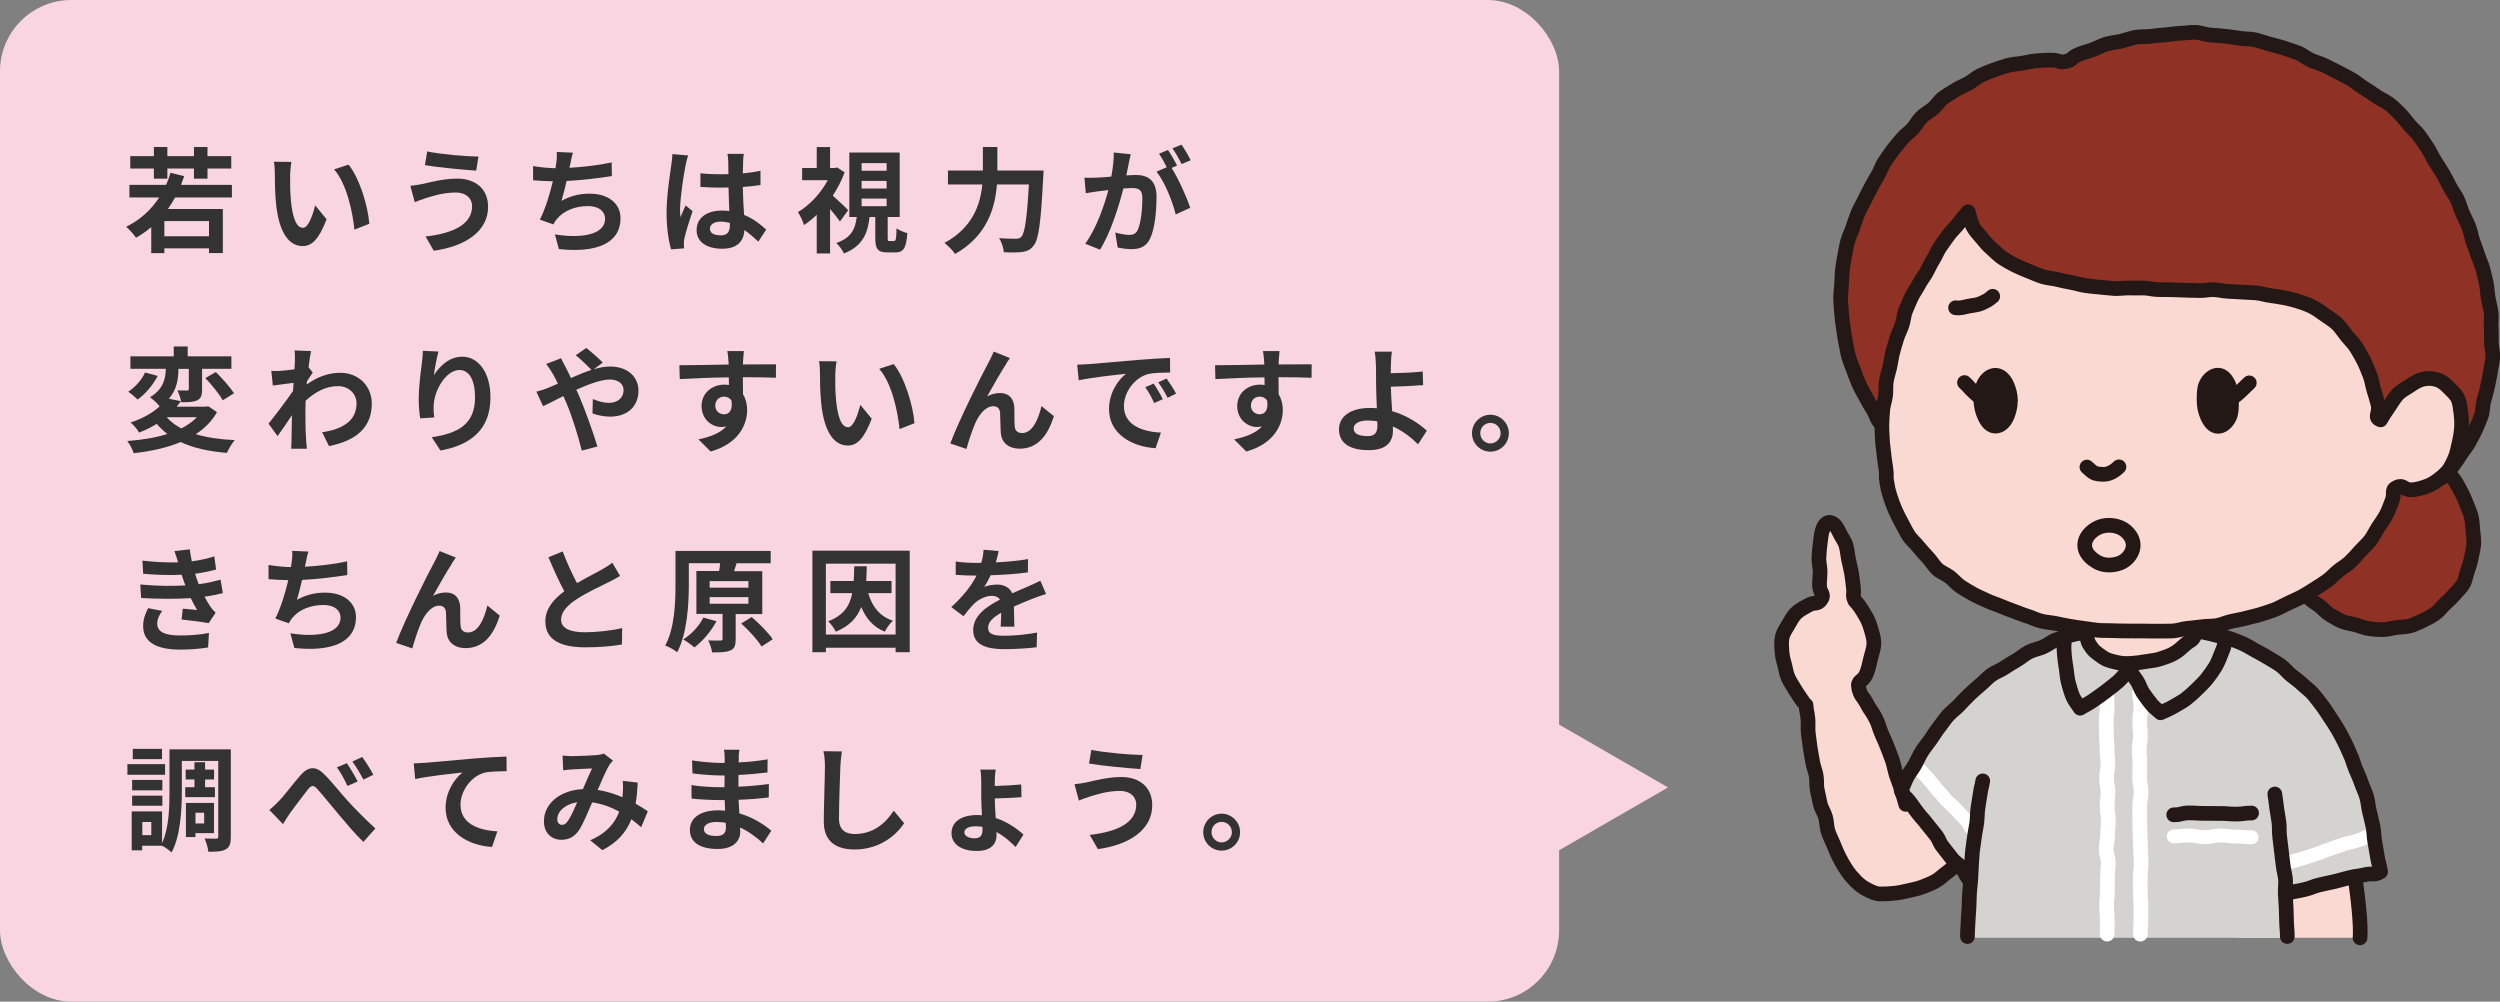 <?xml version="1.0" encoding="UTF-8"?><svg id="_レイヤー_2" xmlns="http://www.w3.org/2000/svg" viewBox="0 0 350.6 140.47"><rect x="0" y="0" width="350.6" height="140.47" fill="#808080" stroke="none"/><defs><style>.cls-1,.cls-2,.cls-3{stroke-linecap:round;}.cls-1,.cls-2,.cls-3,.cls-4{fill:none;stroke-linejoin:round;}.cls-1,.cls-2,.cls-4{stroke-width:2.06px;}.cls-1,.cls-3{stroke:#fff;}.cls-2,.cls-4{stroke:#231815;}.cls-3{stroke-width:1.94px;}.cls-5{fill:#f9d4e1;}.cls-5,.cls-6,.cls-7,.cls-8,.cls-9,.cls-10{stroke-width:0px;}.cls-6{fill:#f9d9d2;}.cls-7{fill:#231815;}.cls-8{fill:#d4d3cf;}.cls-9{fill:#333;}.cls-10{fill:#8f3225;}</style></defs><g id="_ご注意事項"><rect class="cls-5" width="218.65" height="140.47" rx="10" ry="10"/><path class="cls-9" d="m24.56,27.69c-.32.58-.66,1.1-1.01,1.62h7.7v6.18h-1.94v-.66h-6.26v.67h-1.84v-3.65c-.67.56-1.36,1.06-2.13,1.49-.26-.4-.96-1.18-1.38-1.54,1.92-.94,3.47-2.34,4.63-4.11h-4.18v-1.76h5.14c.24-.54.45-1.1.62-1.7l1.92.48c-.14.42-.29.82-.45,1.22h7.14v1.76h-7.97Zm-2.98-4.05h-3.31v-1.74h3.31v-1.28h1.89v1.28h3.73v-1.28h1.9v1.28h3.33v1.74h-3.33v1.42h-1.9v-1.42h-3.73v1.42h-1.89v-1.42Zm7.73,7.36h-6.26v2.13h6.26v-2.13Z"/><path class="cls-9" d="m40.69,24.67c-.02,1.04,0,2.24.1,3.39.22,2.3.7,3.89,1.71,3.89.75,0,1.39-1.87,1.7-3.15l1.6,1.95c-1.06,2.79-2.06,3.76-3.35,3.76-1.76,0-3.28-1.58-3.73-5.88-.16-1.47-.18-3.34-.18-4.32,0-.45-.03-1.14-.13-1.63l2.46.03c-.11.58-.19,1.5-.19,1.95Zm11.11,6.71l-2.1.82c-.26-2.58-1.1-6.47-2.85-8.45l2.03-.66c1.52,1.84,2.74,5.84,2.91,8.29Z"/><path class="cls-9" d="m63.87,27c-1.76,0-3.35.54-4.16.79-.46.13-1.09.38-1.55.56l-.61-2.29c.54-.05,1.23-.16,1.76-.27,1.17-.27,2.96-.74,4.83-.74,2.53,0,4.31,1.44,4.31,3.95,0,3.43-3.17,5.55-7.62,6.16l-1.15-1.99c3.97-.45,6.53-1.76,6.53-4.26,0-1.06-.83-1.92-2.34-1.92Zm3.23-5.04l-.32,1.97c-1.87-.13-5.35-.45-7.19-.77l.32-1.92c1.86.4,5.49.7,7.19.72Z"/><path class="cls-9" d="m79.96,23.03c-.03.14-.06.32-.1.5,1.83-.1,3.99-.34,5.92-.75l.03,1.91c-1.66.27-4.21.58-6.35.69-.22.98-.48,2-.72,2.79,1.3-.72,2.54-1.01,3.97-1.01,2.59,0,4.31,1.38,4.31,3.43,0,3.6-3.47,4.9-8.64,4.34l-.56-2.06c3.51.58,7.04.14,7.04-2.21,0-.96-.82-1.76-2.38-1.76-1.84,0-3.47.66-4.43,1.87-.18.22-.29.43-.45.7l-1.89-.67c.77-1.49,1.41-3.62,1.82-5.38-1.01-.02-1.95-.06-2.77-.14v-1.99c.96.16,2.16.29,3.14.3.03-.24.06-.46.1-.66.1-.69.11-1.09.08-1.62l2.27.1c-.18.56-.27,1.1-.38,1.63Z"/><path class="cls-9" d="m96.14,23.23c-.24,1.07-.77,4.59-.77,6.19,0,.32.02.72.06,1.04.21-.56.48-1.1.72-1.65l.98.8c-.45,1.31-.96,2.95-1.15,3.81-.05.22-.08.58-.08.75,0,.16.02.43.03.66l-1.81.14c-.34-1.12-.64-2.95-.64-5.12,0-2.42.48-5.44.66-6.67.06-.45.14-1.06.16-1.57l2.21.19c-.13.32-.32,1.14-.37,1.42Zm8.08-.56c-.02.35-.03.94-.05,1.65.88-.08,1.71-.21,2.48-.37v2c-.77.11-1.6.21-2.48.27.03,1.55.11,2.83.18,3.92,1.33.54,2.34,1.36,3.1,2.06l-1.1,1.68c-.67-.62-1.31-1.18-1.95-1.62-.1,1.54-.96,2.62-3.12,2.62s-3.59-.93-3.59-2.61,1.38-2.74,3.55-2.74c.37,0,.72.02,1.04.06-.03-.99-.1-2.16-.11-3.3-.38.02-.77.02-1.14.02-.94,0-1.86-.03-2.8-.1v-1.91c.91.1,1.84.14,2.8.14.37,0,.75,0,1.12-.02,0-.78-.02-1.44-.02-1.78,0-.24-.05-.74-.11-1.06h2.29c-.05.3-.08.69-.1,1.04Zm-3.17,10.34c.98,0,1.31-.51,1.31-1.46v-.29c-.42-.11-.85-.18-1.28-.18-.91,0-1.52.38-1.52.99,0,.66.64.93,1.49.93Z"/><path class="cls-9" d="m117.79,31.05c-.32-.46-.85-1.14-1.38-1.74v6.24h-1.87v-5.43c-.58.56-1.18,1.04-1.78,1.44-.16-.51-.59-1.44-.86-1.81,1.63-.96,3.2-2.64,4.19-4.48h-3.6v-1.71h2.05v-2.94h1.87v2.94h.66l.32-.08,1.06.69c-.42,1.14-.99,2.24-1.66,3.27.7.61,1.86,1.71,2.16,2.03l-1.15,1.58Zm7.57,2.75c.27,0,.34-.21.37-1.78.34.27,1.06.56,1.52.67-.16,2.16-.59,2.71-1.68,2.71h-1.12c-1.39,0-1.7-.51-1.7-2.06v-2.91h-.8c-.26,2.29-.96,4.07-3.6,5.12-.18-.45-.69-1.14-1.07-1.47,2.16-.75,2.66-2.02,2.87-3.65h-1.04v-9.04h7.06v9.04h-1.68v2.88c0,.45.03.5.27.5h.61Zm-4.53-9.86h3.51v-1.06h-3.51v1.06Zm0,2.5h3.51v-1.07h-3.51v1.07Zm0,2.48h3.51v-1.07h-3.51v1.07Z"/><path class="cls-9" d="m146.35,23.93s-.02.66-.05.91c-.32,6.37-.64,8.77-1.34,9.6-.48.62-.94.8-1.63.9-.59.08-1.58.08-2.56.03-.03-.58-.29-1.42-.66-1.97,1.01.08,1.95.08,2.37.08.34,0,.53-.05.75-.26.48-.5.8-2.59,1.06-7.35h-4.48c-.26,3.31-1.38,7.2-5.87,9.75-.3-.48-1.02-1.2-1.49-1.55,3.97-2.16,5.04-5.39,5.31-8.2h-4.82v-1.95h4.9v-3.3h2.03v3.3h6.48Z"/><path class="cls-9" d="m158.29,22.95c-.1.48-.22,1.07-.34,1.65.54-.03,1.01-.06,1.34-.06,1.7,0,2.9.75,2.9,3.06,0,1.89-.22,4.48-.91,5.87-.53,1.12-1.41,1.47-2.62,1.47-.61,0-1.38-.11-1.92-.22l-.34-2.11c.61.18,1.54.34,1.95.34.54,0,.94-.16,1.2-.69.43-.91.66-2.85.66-4.43,0-1.28-.56-1.46-1.55-1.46-.26,0-.66.03-1.12.06-.61,2.43-1.79,6.23-3.27,8.58l-2.08-.83c1.55-2.1,2.66-5.33,3.25-7.52-.58.06-1.09.13-1.38.16-.46.08-1.3.19-1.79.27l-.19-2.18c.59.05,1.12.02,1.71,0,.5-.02,1.25-.06,2.06-.14.22-1.2.37-2.37.34-3.38l2.38.24c-.1.42-.21.93-.29,1.33Zm6.79.26l-.78.34c.96,1.49,2.16,4.16,2.61,5.59l-2.03.93c-.42-1.78-1.55-4.59-2.69-6l1.44-.62c-.32-.61-.72-1.38-1.09-1.89l1.26-.53c.4.59.98,1.6,1.28,2.19Zm1.9-.74l-1.26.54c-.34-.66-.85-1.6-1.3-2.21l1.28-.51c.42.61,1.01,1.62,1.28,2.18Z"/><path class="cls-9" d="m30.44,57.78c-.72,1.28-1.74,2.3-2.99,3.11,1.54.46,3.38.74,5.47.83-.4.45-.86,1.26-1.1,1.79-2.59-.21-4.74-.69-6.48-1.52-1.95.82-4.23,1.3-6.59,1.57-.14-.48-.56-1.3-.9-1.71,2.05-.16,3.97-.46,5.62-.99-.54-.42-1.04-.9-1.49-1.42-.72.45-1.54.86-2.47,1.23-.24-.45-.8-1.12-1.2-1.41,1.81-.61,3.15-1.41,4.08-2.27-.29-.4-.94-.99-1.36-1.28,1.95-1.15,2.21-2.75,2.22-3.99h-4.96v-1.75h6.08v-1.38h1.95v1.38h6.13v1.75h-4.11v2.88c0,.8-.13,1.26-.67,1.54-.56.26-1.3.27-2.26.27-.06-.5-.3-1.2-.53-1.66.56.02,1.18.02,1.36.02.19,0,.24-.05.24-.21v-2.83h-1.46c0,1.28-.18,2.87-1.33,4.19l1.68.34c-.19.26-.38.51-.59.77h4.08l.34-.06,1.23.83Zm-8.32-5.06c-.66,1.25-1.71,2.53-2.82,3.31-.35-.35-.96-.86-1.31-1.1.99-.64,1.94-1.73,2.35-2.69l1.78.48Zm1.26,5.79c.54.62,1.22,1.14,2.05,1.57.85-.43,1.58-.94,2.18-1.57h-4.23Zm6.88-6.34c.91.9,2.03,2.14,2.55,2.99l-1.58.98c-.45-.86-1.54-2.18-2.43-3.12l1.47-.85Z"/><path class="cls-9" d="m41.28,49.15l2.34.08c-.1.45-.22,1.26-.35,2.27l.59.75c-.22.29-.54.82-.82,1.23-.02.14-.02.3-.03.45,1.62-1.2,3.27-1.65,4.71-1.65,2.47,0,4.4,1.74,4.42,4.32,0,3.23-2.03,5.17-6,5.96l-.96-1.94c2.82-.42,4.83-1.57,4.82-4.07,0-1.25-1.01-2.4-2.61-2.4-1.7,0-3.19.82-4.53,2.05-.02.46-.03.93-.03,1.34,0,1.31,0,2.66.1,4.16.02.29.06.86.11,1.23h-2.21c.03-.35.05-.93.05-1.18.03-1.25.05-2.18.06-3.52-.67,1.01-1.46,2.18-2.02,2.93l-1.26-1.75c.91-1.12,2.51-3.23,3.43-4.58.03-.37.06-.75.08-1.14-.78.1-2.02.26-2.91.38l-.21-2.05c.46.02.83.02,1.39-.02.46-.03,1.17-.11,1.86-.21.03-.61.06-1.06.06-1.23,0-.46.02-.94-.06-1.44Z"/><path class="cls-9" d="m60.86,52.61c.77-1.25,2.16-2.59,3.97-2.59,2.22,0,3.95,2.18,3.95,5.7,0,4.53-2.77,6.69-7.01,7.46l-1.22-1.86c3.55-.54,6.07-1.71,6.07-5.59,0-2.46-.83-3.84-2.18-3.84-1.89,0-3.54,2.83-3.62,4.95-.03.43-.02.94.08,1.7l-1.97.13c-.1-.62-.21-1.6-.21-2.67,0-1.49.22-3.47.45-5.12.08-.61.13-1.25.13-1.68l2.19.1c-.22.78-.54,2.43-.64,3.33Z"/><path class="cls-9" d="m76.8,54.42c.46-.19.96-.4,1.44-.61-.22-.48-.46-.94-.7-1.36-.22-.4-.62-.99-.94-1.41l2.08-.8c.14.29.46.94.64,1.25.24.46.5.98.75,1.52.98-.43,1.95-.83,2.88-1.14-.58-.59-1.6-1.58-2.21-2.05l1.47-1.02c.58.43,1.78,1.47,2.32,2.05l-1.26.93c.8-.24,1.58-.38,2.3-.38,2.48,0,3.97,1.5,3.97,3.36,0,2.24-1.54,3.67-3.99,3.67-.86,0-1.86-.22-2.46-.45l.05-2.02c.72.3,1.52.54,2.23.54,1.2,0,2.08-.66,2.08-1.81,0-.82-.72-1.47-1.92-1.47s-2.99.66-4.71,1.44c.16.34.3.67.45.99.75,1.74,1.98,5.17,2.51,6.96l-2.19.58c-.5-2.02-1.33-4.72-2.15-6.66-.14-.34-.29-.67-.43-.99-1.15.58-2.16,1.12-2.85,1.42l-.94-2.03c.62-.16,1.33-.4,1.58-.51Z"/><path class="cls-9" d="m104.21,50.61c0,.13,0,.3-.02.5,1.62,0,3.81-.03,4.64-.02l-.02,1.89c-.96-.05-2.45-.08-4.63-.08,0,.82.02,1.7.02,2.4.38.61.58,1.36.58,2.19,0,2.08-1.22,4.74-5.12,5.83l-1.71-1.7c1.62-.34,3.03-.86,3.91-1.82-.22.05-.46.08-.72.08-1.23,0-2.75-.99-2.75-2.95,0-1.81,1.46-2.99,3.2-2.99.22,0,.43.02.64.05,0-.35,0-.72-.02-1.07-2.42.03-4.91.13-6.88.24l-.05-1.94c1.82,0,4.74-.06,6.91-.1-.02-.21-.02-.37-.03-.5-.05-.66-.11-1.2-.16-1.39h2.32c-.03.26-.1,1.12-.11,1.38Zm-2.67,7.49c.67,0,1.26-.51,1.04-1.92-.22-.37-.61-.56-1.04-.56-.62,0-1.23.43-1.23,1.28,0,.74.59,1.2,1.23,1.2Z"/><path class="cls-9" d="m117.14,52.64c-.02,1.04,0,2.24.1,3.39.22,2.3.7,3.89,1.71,3.89.75,0,1.39-1.87,1.7-3.15l1.6,1.95c-1.06,2.79-2.06,3.76-3.35,3.76-1.76,0-3.28-1.58-3.73-5.88-.16-1.47-.18-3.34-.18-4.32,0-.45-.03-1.14-.13-1.63l2.46.03c-.11.58-.19,1.5-.19,1.95Zm11.11,6.71l-2.1.82c-.26-2.58-1.1-6.47-2.85-8.45l2.03-.66c1.52,1.84,2.74,5.84,2.91,8.29Z"/><path class="cls-9" d="m141.14,50.99c-.78,1.15-1.9,3.2-2.71,4.61.59-.34,1.23-.48,1.84-.48,1.2,0,1.92.75,1.98,2.08.03.72-.02,2,.06,2.67.06.62.51.86,1.04.86,1.39,0,2.24-1.79,2.71-3.78l1.73,1.41c-.83,2.74-2.32,4.56-4.77,4.56-1.78,0-2.61-1.06-2.67-2.23-.06-.85-.05-2.16-.1-2.82-.05-.56-.37-.9-.94-.9-1.09,0-1.98,1.12-2.56,2.42-.42.93-.98,2.72-1.22,3.57l-2.26-.77c1.18-3.2,4.47-9.73,5.31-11.25.21-.43.51-.96.78-1.63l2.27.91c-.16.22-.34.5-.51.75Z"/><path class="cls-9" d="m152.63,51.07c1.34-.11,3.99-.35,6.92-.59,1.65-.14,3.39-.24,4.53-.29l.02,2.05c-.86.02-2.24.02-3.09.22-1.94.51-3.39,2.58-3.39,4.48,0,2.64,2.47,3.59,5.19,3.73l-.75,2.19c-3.36-.22-6.53-2.02-6.53-5.49,0-2.3,1.3-4.13,2.38-4.95-1.5.16-4.77.51-6.63.91l-.21-2.19c.64-.02,1.26-.05,1.57-.08Zm10.45,4.91l-1.22.54c-.4-.88-.74-1.5-1.25-2.22l1.18-.5c.4.58.98,1.55,1.28,2.18Zm1.86-.78l-1.2.58c-.43-.86-.8-1.46-1.31-2.16l1.17-.54c.4.56,1.01,1.5,1.34,2.13Z"/><path class="cls-9" d="m179.33,50.61c0,.13,0,.3-.02.5,1.62,0,3.81-.03,4.64-.02l-.02,1.89c-.96-.05-2.45-.08-4.63-.08,0,.82.02,1.7.02,2.4.38.61.58,1.36.58,2.19,0,2.08-1.22,4.74-5.12,5.83l-1.71-1.7c1.62-.34,3.03-.86,3.91-1.82-.22.05-.46.08-.72.08-1.23,0-2.75-.99-2.75-2.95,0-1.81,1.46-2.99,3.2-2.99.22,0,.43.02.64.05,0-.35,0-.72-.02-1.07-2.42.03-4.91.13-6.88.24l-.05-1.94c1.82,0,4.74-.06,6.91-.1-.02-.21-.02-.37-.03-.5-.05-.66-.11-1.2-.16-1.39h2.32c-.03.26-.1,1.12-.11,1.38Zm-2.67,7.49c.67,0,1.26-.51,1.04-1.92-.22-.37-.61-.56-1.04-.56-.62,0-1.23.43-1.23,1.28,0,.74.59,1.2,1.23,1.2Z"/><path class="cls-9" d="m195.06,51.17c-.02.37-.02.75-.02,1.17,1.28-.02,3.15-.08,4.48-.24l.06,1.91c-1.34.11-3.23.19-4.53.22.03.96.1,2.24.18,3.43,2.03.59,3.76,1.71,4.87,2.74l-1.23,1.91c-.91-.91-2.11-1.86-3.54-2.51.02.21.02.4.02.56,0,1.42-.72,2.77-3.41,2.77-2.29,0-4.16-.75-4.16-2.93,0-1.66,1.42-2.99,4.37-2.99.32,0,.64.02.94.05-.05-1.25-.11-2.61-.11-3.46,0-.98,0-1.92-.02-2.61-.03-.78-.08-1.47-.18-1.87h2.42c-.08.46-.13,1.25-.14,1.87Zm-3.28,9.99c1.02,0,1.39-.45,1.39-1.52,0-.14,0-.34-.02-.56-.42-.06-.86-.11-1.31-.11-1.25,0-2,.43-2,1.12,0,.78.82,1.07,1.94,1.07Z"/><path class="cls-9" d="m211.6,60.75c0,1.42-1.15,2.59-2.59,2.59s-2.58-1.17-2.58-2.59,1.17-2.59,2.58-2.59,2.59,1.17,2.59,2.59Zm-1.15,0c0-.8-.64-1.44-1.44-1.44s-1.42.64-1.42,1.44.66,1.44,1.42,1.44,1.44-.64,1.44-1.44Z"/><path class="cls-9" d="m26,82.1c-.08-.19-.14-.38-.21-.56-.13-.37-.22-.67-.32-.94-1.5.08-3.38.05-5.39-.14l-.11-1.84c1.9.22,3.54.29,5.01.24-.16-.51-.32-1.02-.51-1.58l2.14-.24c.08.58.18,1.14.29,1.68,1.1-.14,2.13-.37,3.15-.69l.26,1.84c-.88.24-1.89.45-2.95.59.08.26.16.51.24.75.08.22.18.46.27.72,1.31-.16,2.27-.43,3.06-.64l.32,1.89c-.74.19-1.6.37-2.56.5.27.51.54,1.01.83,1.42.21.3.43.54.72.82l-.98,1.47c-.9-.18-2.62-.38-3.79-.51l.16-1.52c.67.06,1.54.14,2.02.19-.34-.56-.64-1.12-.9-1.67-1.97.13-4.55.13-6.96-.02l-.11-1.89c2.38.22,4.55.24,6.32.13Zm-3.95,5.36c0,1.18,1.12,1.66,3.23,1.66,1.52,0,2.88-.13,4.02-.35l-.11,2.03c-1.12.19-2.58.3-3.89.3-3.2,0-5.19-.94-5.22-3.23-.03-1.02.32-1.81.69-2.58l1.98.38c-.38.53-.7,1.09-.7,1.78Z"/><path class="cls-9" d="m42.86,78.98c-.03.14-.06.32-.1.5,1.83-.1,3.99-.34,5.92-.75l.03,1.91c-1.66.27-4.21.58-6.35.69-.22.98-.48,2-.72,2.79,1.3-.72,2.54-1.01,3.97-1.01,2.59,0,4.31,1.38,4.31,3.42,0,3.6-3.47,4.9-8.64,4.34l-.56-2.06c3.51.58,7.04.14,7.04-2.21,0-.96-.82-1.76-2.38-1.76-1.84,0-3.47.66-4.43,1.87-.18.22-.29.43-.45.7l-1.89-.67c.77-1.49,1.41-3.62,1.82-5.38-1.01-.02-1.95-.06-2.77-.14v-1.99c.96.16,2.16.29,3.14.3.03-.24.06-.46.1-.66.1-.69.11-1.09.08-1.62l2.27.1c-.18.56-.27,1.1-.38,1.63Z"/><path class="cls-9" d="m63.43,78.96c-.78,1.15-1.9,3.2-2.71,4.61.59-.34,1.23-.48,1.84-.48,1.2,0,1.92.75,1.98,2.08.03.72-.02,2,.06,2.67.06.62.51.86,1.04.86,1.39,0,2.24-1.79,2.71-3.78l1.73,1.41c-.83,2.74-2.32,4.56-4.77,4.56-1.78,0-2.61-1.06-2.67-2.23-.06-.85-.05-2.16-.1-2.82-.05-.56-.37-.9-.94-.9-1.09,0-1.98,1.12-2.56,2.42-.42.93-.98,2.72-1.22,3.57l-2.26-.77c1.18-3.2,4.47-9.73,5.31-11.25.21-.43.51-.96.78-1.63l2.27.91c-.16.22-.34.5-.51.75Z"/><path class="cls-9" d="m80.91,81.78c1.31-.77,2.71-1.46,3.46-1.89.61-.35,1.07-.62,1.49-.98l1.1,1.86c-.48.29-.99.56-1.58.86-.99.5-3.01,1.42-4.47,2.37-1.33.88-2.22,1.79-2.22,2.91s1.1,1.76,3.33,1.76c1.65,0,3.81-.24,5.23-.59l-.03,2.3c-1.36.24-3.06.4-5.14.4-3.19,0-5.6-.88-5.6-3.63,0-1.76,1.12-3.09,2.66-4.23-.74-1.36-1.5-3.07-2.23-4.77l2-.82c.61,1.66,1.36,3.2,2,4.43Z"/><path class="cls-9" d="m103.17,86.1v3.54c0,.86-.14,1.33-.75,1.58-.61.27-1.44.27-2.56.27-.06-.51-.3-1.18-.53-1.68.7.03,1.47.03,1.7.02.24,0,.3-.05.3-.24v-3.49h-3.67v-6.02h3.19c.06-.38.13-.77.14-1.1h-4.39v3.01c0,2.72-.22,6.83-1.63,9.48-.37-.32-1.2-.77-1.68-.94,1.33-2.45,1.44-6.03,1.44-8.53v-4.74h13.35v1.73h-5.01l.22.02-.34,1.09h3.95v6.02h-3.75Zm-2.69,1.02c-.75,1.41-1.95,2.8-3.09,3.67-.37-.32-1.12-.86-1.57-1.12,1.14-.7,2.23-1.89,2.82-3.06l1.84.51Zm-.96-4.71h5.44v-.91h-5.44v.91Zm0,2.26h5.44v-.93h-5.44v.93Zm5.89,1.86c1.06.93,2.37,2.21,2.96,3.12l-1.57,1.02c-.53-.91-1.79-2.27-2.85-3.23l1.46-.91Z"/><path class="cls-9" d="m127.58,77.23v14.23h-1.98v-.62h-9.78v.62h-1.89v-14.23h13.65Zm-1.98,11.76v-9.94h-9.78v9.94h9.78Zm-3.84-5.81c.54,1.86,1.58,3.25,3.46,3.87-.4.34-.9,1.06-1.14,1.54-1.62-.67-2.62-1.84-3.3-3.46-.59,1.52-1.65,2.66-3.57,3.46-.19-.45-.69-1.1-1.07-1.46,2.16-.83,3.01-2.11,3.38-3.95h-3.07v-1.7h3.27c.05-.64.06-1.33.08-2.07h1.76c-.02.72-.05,1.41-.08,2.07h3.55v1.7h-3.27Z"/><path class="cls-9" d="m139.64,78.87c1.52-.08,3.12-.22,4.53-.46l-.02,1.86c-1.52.22-3.49.35-5.22.4-.27.59-.59,1.17-.91,1.63.42-.19,1.28-.32,1.81-.32.98,0,1.78.42,2.13,1.23.83-.38,1.5-.66,2.16-.94.62-.27,1.18-.53,1.78-.83l.8,1.86c-.51.14-1.36.46-1.9.67-.72.29-1.63.64-2.61,1.09.02.9.05,2.08.06,2.82h-1.92c.05-.48.06-1.25.08-1.95-1.2.69-1.84,1.31-1.84,2.11,0,.88.75,1.12,2.32,1.12,1.36,0,3.14-.18,4.55-.45l-.06,2.06c-1.06.14-3.03.27-4.53.27-2.51,0-4.37-.61-4.37-2.67s1.92-3.33,3.75-4.27c-.24-.4-.67-.54-1.12-.54-.9,0-1.89.51-2.5,1.1-.48.48-.94,1.06-1.49,1.76l-1.71-1.28c1.68-1.55,2.82-2.98,3.54-4.42h-.21c-.66,0-1.82-.03-2.71-.1v-1.87c.82.13,2,.19,2.82.19h.77c.18-.64.29-1.26.32-1.84l2.11.18c-.08.4-.19.93-.4,1.6Z"/><path class="cls-9" d="m23.15,108.66h-5.28v-1.5h5.28v1.5Zm9.22,8.66c0,.93-.14,1.47-.69,1.78-.54.32-1.33.35-2.46.35-.05-.51-.29-1.36-.53-1.86.66.03,1.39.02,1.63.02.22,0,.29-.06.29-.3v-10.6h-5.11v4.34c0,2.54-.19,6.19-1.44,8.5-.27-.29-.91-.74-1.33-.94h-2.79v.64h-1.47v-5.46h4.26v4.45c.96-2.08,1.04-4.98,1.04-7.19v-5.96h8.6v12.23Zm-9.6-6.48h-4.24v-1.46h4.24v1.46Zm-4.24.74h4.24v1.42h-4.24v-1.42Zm4.19-5.12h-4.1v-1.44h4.1v1.44Zm-1.5,8.82h-1.26v1.84h1.26v-1.84Zm6.05-4.88v-1.09h-1.23v-1.38h1.23v-1.04h1.49v1.04h1.26v1.38h-1.26v1.09h1.38v1.39h-4.16v-1.39h1.3Zm.14,6.45v.54h-1.34v-4.79h3.94v4.24h-2.59Zm0-2.87v1.5h1.22v-1.5h-1.22Z"/><path class="cls-9" d="m39.12,112.34c.75-.77,1.97-2.42,2.98-3.57,1.1-1.28,2.15-1.39,3.31-.24,1.1,1.06,2.37,2.71,3.31,3.73,1.02,1.12,2.4,2.54,3.92,3.92l-1.68,1.89c-1.15-1.09-2.48-2.69-3.49-3.89-.99-1.17-2.19-2.67-2.96-3.52-.54-.62-.86-.54-1.33.05-.64.8-1.79,2.37-2.48,3.28-.37.53-.74,1.15-1.01,1.58l-1.92-1.98c.48-.38.86-.74,1.34-1.25Zm11.04-2.74l-1.44.62c-.46-1.01-.88-1.78-1.47-2.61l1.39-.58c.46.67,1.15,1.82,1.52,2.56Zm2.19-.94l-1.39.67c-.53-1.01-.96-1.73-1.55-2.53l1.38-.64c.48.64,1.2,1.78,1.57,2.5Z"/><path class="cls-9" d="m59.6,106.98c1.33-.11,3.97-.35,6.9-.61,1.65-.13,3.41-.24,4.53-.27l.02,2.05c-.86.02-2.24.02-3.09.21-1.94.51-3.38,2.59-3.38,4.5,0,2.62,2.46,3.58,5.17,3.73l-.75,2.19c-3.35-.22-6.51-2.03-6.51-5.49,0-2.3,1.3-4.13,2.37-4.95-1.5.16-4.77.51-6.63.91l-.21-2.19c.64-.02,1.26-.05,1.58-.08Z"/><path class="cls-9" d="m80.23,106.04c.91,0,2.61-.08,3.36-.14.4-.02.82-.11,1.09-.22l1.28.99c-.22.24-.42.45-.54.67-.42.69-1.02,2.08-1.6,3.44,1.25.19,2.43.58,3.47,1.02.02-.19.03-.37.05-.54.05-.62.05-1.26,0-1.75l2.1.24c-.06,1.07-.14,2.06-.3,2.96.67.38,1.25.75,1.71,1.07l-.93,2.23c-.42-.38-.88-.75-1.38-1.12-.7,1.81-1.92,3.22-4.07,4.34l-1.7-1.39c2.42-1.04,3.54-2.56,4.07-4.02-1.14-.62-2.42-1.1-3.79-1.3-.58,1.36-1.25,2.96-1.81,3.84-.64.96-1.41,1.41-2.5,1.41-1.41,0-2.46-.98-2.46-2.59,0-2.48,2.26-4.37,5.47-4.51.45-1.06.91-2.14,1.28-2.9-.64.03-2.02.08-2.75.13-.32.02-.88.06-1.3.13l-.08-2.07c.43.05.98.08,1.33.08Zm-1.41,9.64c.32,0,.54-.16.83-.56.42-.59.85-1.6,1.3-2.61-1.79.27-2.8,1.36-2.8,2.37,0,.53.3.8.67.8Z"/><path class="cls-9" d="m103.62,106.26c-.02.16-.02.4-.02.66,1.31-.06,2.64-.19,4.05-.43l-.02,1.84c-1.06.13-2.51.27-4.07.35v1.65c1.62-.08,2.98-.21,4.27-.38l-.02,1.89c-1.44.16-2.69.27-4.23.32.03.61.06,1.26.11,1.91,2.02.58,3.55,1.65,4.48,2.42l-1.15,1.79c-.86-.8-1.95-1.65-3.23-2.23.02.22.02.42.02.59,0,1.36-1.04,2.42-3.15,2.42-2.56,0-3.91-.98-3.91-2.67s1.49-2.75,3.95-2.75c.34,0,.67.02.99.05-.03-.5-.05-1.01-.06-1.49h-.83c-.93,0-2.75-.08-3.81-.21l-.02-1.89c1.04.19,3.01.3,3.86.3h.77c0-.53,0-1.1.02-1.65h-.59c-1.01,0-2.87-.14-3.92-.29l-.05-1.82c1.15.19,2.98.35,3.95.35h.62v-.75c0-.3-.03-.8-.1-1.1h2.16c-.05.32-.08.72-.1,1.14Zm-3.23,10.98c.85,0,1.41-.24,1.41-1.17,0-.18,0-.4-.02-.69-.43-.06-.86-.11-1.31-.11-1.14,0-1.76.45-1.76.99,0,.61.58.98,1.68.98Z"/><path class="cls-9" d="m117.85,107.51c-.06,1.73-.19,5.31-.19,7.3,0,1.62.96,2.15,2.21,2.15,2.64,0,4.32-1.52,5.47-3.27l1.46,1.76c-1.02,1.54-3.3,3.68-6.95,3.68-2.62,0-4.32-1.15-4.32-3.89,0-2.14.16-6.35.16-7.73,0-.75-.06-1.52-.21-2.16l2.58.03c-.1.67-.18,1.49-.21,2.13Z"/><path class="cls-9" d="m139.51,109.48v.75c1.06-.03,2.62-.11,3.7-.22l.05,1.78c-1.07.1-2.67.16-3.75.18,0,.69.06,1.76.13,2.75,1.66.54,3.02,1.52,3.89,2.32l-1.1,1.74c-.69-.7-1.6-1.52-2.69-2.1.02.16.02.29.02.4,0,1.18-.66,2.26-2.8,2.26-1.94,0-3.52-.82-3.52-2.5,0-1.54,1.31-2.54,3.63-2.54.22,0,.43.02.64.03-.05-.9-.1-1.84-.1-2.56v-2.26c0-.62-.06-1.3-.13-1.58h2.16c-.05.3-.13.99-.13,1.55Zm-2.8,8.08c.72,0,1.07-.38,1.07-1.12v-.48c-.32-.05-.64-.08-.96-.08-1.02,0-1.58.34-1.58.87,0,.46.58.82,1.47.82Z"/><path class="cls-9" d="m157.01,110.92c-1.76,0-3.35.54-4.16.79-.46.13-1.09.38-1.55.56l-.61-2.29c.54-.05,1.23-.16,1.76-.27,1.17-.27,2.96-.74,4.83-.74,2.53,0,4.31,1.44,4.31,3.95,0,3.43-3.17,5.55-7.62,6.16l-1.15-1.99c3.97-.45,6.53-1.76,6.53-4.26,0-1.06-.83-1.92-2.34-1.92Zm3.23-5.04l-.32,1.97c-1.87-.13-5.35-.45-7.19-.77l.32-1.92c1.86.4,5.49.7,7.19.72Z"/><path class="cls-9" d="m173.91,116.7c0,1.42-1.15,2.59-2.59,2.59s-2.58-1.17-2.58-2.59,1.17-2.59,2.58-2.59,2.59,1.17,2.59,2.59Zm-1.15,0c0-.8-.64-1.44-1.44-1.44s-1.42.64-1.42,1.44.66,1.44,1.42,1.44,1.44-.64,1.44-1.44Z"/><polygon class="cls-5" points="233.92 110.43 202.77 92.45 202.77 128.41 233.92 110.43"/><rect class="cls-6" x="313.86" y="120.85" width="16.62" height="10.66"/><polygon class="cls-8" points="331.86 111.37 328.26 103.44 324.18 97.43 320.81 94.55 316.61 90.73 311.06 88.75 304.68 86.43 292.36 88.75 284.47 90.87 273.66 99.8 266.62 110.61 275.88 122.88 276.07 131.52 320.86 131.52 320.86 125.48 333.77 122.23 331.86 111.37"/><path class="cls-3" d="m332.49,117.16c-.98.3-.94.43-1.91.73s-1,.22-1.98.53-.96.38-1.93.68-.95.41-1.93.71-.97.32-1.96.62-.99.26-1.97.57"/><path class="cls-3" d="m276.8,116.53c-.65-.71-.49-.87-1.14-1.58s-.68-.69-1.33-1.41-.74-.64-1.39-1.35-.62-.75-1.27-1.46-.59-.78-1.24-1.5-.67-.7-1.33-1.42"/><path class="cls-10" d="m344.29,83.41c-.4.51-.89.94-1.36,1.37s-.92.92-1.45,1.27-1.11.68-1.69.95-1.21.43-1.83.62-1.22.47-1.86.56-1.29.12-1.94.12-1.28-.15-1.92-.24-1.22-.35-1.85-.53-1.27-.22-1.87-.48-1.18-.51-1.74-.84-1.08-.7-1.59-1.1-.91-.93-1.35-1.38-.86-.95-1.24-1.46-.88-.97-1.19-1.53-.43-1.22-.67-1.82-.61-1.16-.76-1.79-.15-1.29-.21-1.93-.12-1.29-.09-1.93.27-1.26.4-1.89.17-1.28.4-1.88.59-1.13.91-1.7.55-1.17.95-1.68.92-.91,1.39-1.34.9-.94,1.43-1.3c.54-.36,1.14-.61,1.72-.89s1.15-.63,1.76-.81,1.27-.3,1.9-.39,1.29.1,1.94.1,1.29-.19,1.94-.1,1.29.17,1.91.34,1.24.4,1.83.65,1.16.57,1.72.9,1.02.79,1.53,1.19,1.06.77,1.5,1.22.77,1.05,1.15,1.56.76,1.04,1.07,1.6.54,1.16.78,1.76.44,1.21.59,1.83.32,1.25.38,1.89.02,1.29-.02,1.93-.09,1.28-.22,1.91-.25,1.27-.47,1.87-.58,1.14-.9,1.7-.59,1.14-.99,1.65Z"/><path class="cls-4" d="m344.21,83.35c-.4.51-.88.93-1.34,1.36s-.85,1-1.38,1.36-1.11.68-1.69.95-1.18.57-1.8.75-1.29.14-1.93.23-1.27.3-1.92.3-1.3-.05-1.94-.14-1.24-.37-1.86-.54-1.29-.22-1.88-.47-1.15-.6-1.71-.93-.96-.85-1.48-1.25-1.1-.71-1.54-1.17-.76-1.05-1.14-1.56-.94-.94-1.25-1.49-.42-1.24-.65-1.83-.6-1.17-.75-1.79-.26-1.28-.32-1.92.1-1.3.13-1.94-.06-1.31.07-1.94.34-1.26.56-1.86.66-1.11.98-1.67.58-1.14.98-1.66.79-1.05,1.25-1.48,1-.85,1.53-1.21,1.15-.6,1.73-.87,1.17-.55,1.79-.74,1.28-.13,1.92-.22,1.26-.16,1.91-.16,1.26.07,1.91.16,1.3.02,1.93.19,1.18.51,1.77.77,1.13.58,1.69.91,1.2.5,1.72.91.85.99,1.3,1.45.96.88,1.34,1.39.66,1.11.97,1.67.56,1.15.79,1.75.52,1.18.67,1.8.16,1.27.22,1.91.17,1.28.13,1.92-.22,1.26-.34,1.89-.29,1.23-.52,1.84-.29,1.28-.6,1.85-.83.99-1.23,1.5Z"/><path class="cls-10" d="m327.59,66l-12.52,3.13s-16.18.16-26.08,7.3c-.19.14,6.83-14.48-.64-13.24-1.63.27-14.57,1.58-14.32,0,.75-4.73-9.9-3.73-9.9-3.73,0,0-7.21-6.97-5.96-18.6,1.25-11.63,7.87-20.38,7.87-20.38l7.93-7.63,6.39-3.17,8.94-1.1,7.86-2.99,9.46-1.44,9.38.92,19.25,9.45,7.65,9.74,6.26,18.43-.7,15.3-4.52,6.61-16.35,1.39Z"/><path class="cls-6" d="m272.06,80.2c7.49,6.66,19.6,7.79,19.6,7.79.58,1.14,2.22,1.79,2.87,3.48.55,1.44,6.35,2.15,7.88,1.44,3.57-1.66,8.15-5.18,8.15-5.18,22.48-4.56,25.57-19.53,25.57-19.53,7.08,1.21,7.99-4.64,7.99-4.64,0,0,2.26-8.41-1.89-9.97-4.15-1.56-8.26,3.86-8.26,3.86,0,0-1.92-3.64-5.38-10.67-3.46-7.03-15.92-6.07-32.64-6.86-16.72-.79-20.17-9.04-20.17-9.04-4.87,4.17-6.61,8.35-8,11.82-2.21,5.53-3.65,16.77-3.65,16.77-.06,4.77,1.91,15.37,7.93,20.74Z"/><path class="cls-2" d="m279.46,41.55c-.71.59-.63.52-1.58.98-.5.24-1.16.28-1.8.4-.58.11-1.19.35-1.83.23"/><path class="cls-6" d="m260.86,96.17l1.76-6.23-2.67-5.71-.37-6.95-2.3-3-1.65.58-.23,9.14s-3.08,1.38-3.92,2.69c-.84,1.31-2,5.26-2,5.26l3.41,6.67,1.23,12.56,2.33,7.98,2.11,3.99,3.39,2.63h3.39l8.96-4.52-6.47-9.18-1.21-1.5-3.01-8.29-2.75-6.15Z"/><path class="cls-4" d="m276.03,29.71c.17.68.35,1.45.65,2.05s.82,1.09,1.25,1.63.86,1.03,1.39,1.49.97.96,1.56,1.34,1.17.7,1.79,1.01,1.24.56,1.89.82,1.26.54,1.92.75,1.36.23,2.02.39c.67.16,1.33.31,2.01.43s1.34.35,2.01.44,1.37.17,2.05.22,1.38.16,2.05.19c.63.02,1.3-.1,1.98-.08.64.02,1.3,0,1.98,0s1.31.2,1.98.22,1.32,0,1.98.02,1.32.06,1.98.07,1.32.03,1.98.05,1.34-.16,1.99-.13,1.33.21,1.98.24,1.34.06,1.98.11c.68.05,1.35.05,1.99.11.69.07,1.33.29,1.96.37.7.1,1.35.19,1.95.31.72.14,1.36.3,1.91.48.69.23,1.38.44,1.99.76.65.33,1.23.75,1.79,1.16s1.22.78,1.72,1.27.9,1.12,1.34,1.67.99,1.06,1.36,1.66.74,1.25,1.05,1.87c.33.66.59,1.34.84,1.97.28.7.35,1.43.55,2.07.23.76.46,1.45.59,2.04.29,1.28-.63,1.81.36,2.17.36-.65.8-1.3,1.17-1.83.43-.62.77-1.24,1.2-1.71.52-.56,1.18-.86,1.69-1.21.64-.44,1.21-.79,1.81-.94.73-.18,1.39-.14,2.03.05s1.16.6,1.66,1.13c.44.47,1.04.92,1.32,1.61.24.6.31,1.33.4,2.06.08.65.11,1.35.06,2.08-.05.66-.17,1.35-.34,2.06s-.29,1.39-.53,1.96c-.28.69-.59,1.31-.94,1.81-.42.62-1.02.99-1.49,1.37-.58.46-1.16.74-1.75.94-.7.24-1.36.42-1.96.43-1.16.02-1.11-.79-2.02-.36-.95.44-.21.8-.74,2.01-.23.54-.43,1.22-.81,1.92-.3.56-.72,1.13-1.13,1.75-.36.55-.64,1.21-1.09,1.79-.41.52-.95.99-1.44,1.53-.45.5-.9,1.03-1.43,1.53-.49.46-1.12.8-1.67,1.26-.52.43-.98.97-1.57,1.38-.55.39-1.14.76-1.75,1.14-.57.36-1.16.74-1.79,1.08-.6.32-1.24.59-1.89.89s-1.22.65-1.89.91-1.31.44-1.99.66-1.34.33-2.02.52-1.34.28-2.04.44-1.31.46-2.01.59c-.67.12-1.38.06-2.09.16s-1.37.16-2.07.23-1.35.33-2.06.37-1.39,0-2.1.02-1.38-.02-2.1-.02-1.38.02-2.05,0-1.38,0-2.05-.04-1.39,0-2.05-.05c-.69-.06-1.37-.19-2.03-.27s-1.37-.2-2.02-.3-1.35-.27-2.01-.4-1.38-.17-2.02-.33c-.68-.17-1.3-.5-1.93-.69-.67-.2-1.29-.48-1.92-.7-.66-.23-1.28-.49-1.9-.74-.65-.27-1.3-.46-1.89-.75-.63-.31-1.27-.55-1.85-.88-.61-.35-1.21-.68-1.76-1.05-.59-.39-1.02-.94-1.54-1.35-.56-.43-1.25-.67-1.74-1.11-.52-.47-.86-1.11-1.31-1.59-.48-.52-.94-1.01-1.35-1.52-.44-.56-.99-1-1.35-1.54-.4-.6-.69-1.23-1-1.8-.35-.65-.67-1.26-.92-1.83-.3-.72-.55-1.37-.71-1.92-.38-1.22-.28-.99-.47-1.99s.04-.75-.15-2.04c-.08-.57-.21-1.23-.27-2.01-.05-.62-.19-1.29-.21-2.03-.02-.64-.09-1.32-.07-2.04.01-.65.07-1.33.12-2.04.05-.65.32-1.31.4-2.01.08-.65,0-1.35.11-2.04.11-.65.34-1.3.49-1.98s.22-1.33.39-2,.37-1.3.57-1.96.52-1.24.75-1.9.23-1.36.49-2,.52-1.25.81-1.88.71-1.16,1.03-1.78.74-1.13,1.08-1.73.59-1.22.96-1.8.59-1.23.99-1.8.77-1.11,1.19-1.67.92-1.01,1.35-1.55.9-1.15,1.36-1.68Z"/><path class="cls-7" d="m281.95,56.21c0-.82-.22-1.59-.49-2.19-.37-.84-.97-1.39-1.62-1.39s-1.32.52-1.69,1.36c-.26.6-.34,1.4-.34,2.22,0,.82.24,1.55.5,2.15.37.84.88,1.4,1.53,1.4.65,0,1.26-.51,1.62-1.36.26-.6.48-1.37.48-2.19Z"/><path class="cls-4" d="m281.95,56.21c0-.82-.22-1.59-.49-2.19-.37-.84-.97-1.39-1.62-1.39s-1.32.52-1.69,1.36c-.26.6-.34,1.4-.34,2.22,0,.82.24,1.55.5,2.15.37.84.88,1.4,1.53,1.4.65,0,1.26-.51,1.62-1.36.26-.6.48-1.37.48-2.19Z"/><path class="cls-2" d="m275.5,53.65c.7.65.64.71,1.34,1.36s.75.6,1.44,1.24"/><path class="cls-7" d="m309.1,56.21c0-.82-.01-1.63.25-2.23.37-.84,1.06-1.37,1.7-1.37.65,0,1.17.6,1.54,1.44.26.6.35,1.34.35,2.16,0,.82.02,1.6-.24,2.2-.37.84-1,1.38-1.65,1.38s-1.13-.6-1.5-1.44c-.26-.6-.45-1.32-.45-2.14Z"/><path class="cls-4" d="m309.1,56.21c0-.82-.01-1.63.25-2.23.37-.84,1.06-1.37,1.7-1.37.65,0,1.17.6,1.54,1.44.26.6.35,1.34.35,2.16,0,.82.02,1.6-.24,2.2-.37.84-1,1.38-1.65,1.38s-1.13-.6-1.5-1.44c-.26-.6-.45-1.32-.45-2.14Z"/><path class="cls-2" d="m315.44,53.69c-.7.65-.67.67-1.37,1.32s-.79.55-1.49,1.2"/><path class="cls-2" d="m292.67,65.5c.91.83,1.01.97,2.26,1.02.69.03,1.48-.31,2.23-1.05"/><path class="cls-2" d="m263.63,59.24c-.64-.8-.3-.71-.97-1.81-.3-.49-.65-1.07-1.01-1.76-.29-.56-.65-1.13-.95-1.81-.26-.59-.5-1.23-.74-1.9-.22-.62-.51-1.24-.7-1.92-.18-.63-.27-1.31-.42-2-.14-.65-.22-1.32-.32-2.01s-.2-1.33-.25-2.02-.13-1.34-.14-2.04.08-1.34.13-2.04.03-1.35.12-2.04.18-1.34.32-2.02.23-1.34.41-2.01.5-1.26.72-1.92.42-1.28.68-1.93.61-1.2.91-1.83.6-1.2.93-1.82.64-1.19,1-1.78.53-1.27.92-1.85.77-1.12,1.18-1.68.88-1.06,1.3-1.58c.44-.54,1.03-.92,1.48-1.41.47-.52.77-1.16,1.24-1.62.5-.49,1.13-.8,1.63-1.23.53-.46.89-1.09,1.42-1.48.56-.42,1.17-.74,1.72-1.1.59-.38,1.23-.62,1.81-.94.61-.34,1.12-.84,1.72-1.12.64-.29,1.28-.55,1.89-.77.67-.24,1.32-.46,1.94-.63.69-.19,1.39-.2,2.02-.31.72-.13,1.39-.29,2.01-.34.77-.07,1.46-.09,2.04-.09,1.27.01,1.01.38,2.01.2s.62-.46,1.83-1c.54-.24,1.24-.39,1.99-.67.6-.22,1.22-.57,1.94-.79.63-.19,1.34-.23,2.06-.4.65-.16,1.31-.41,2.02-.55.66-.12,1.38-.04,2.1-.13.67-.09,1.36-.16,2.08-.21.68-.05,1.37-.2,2.08-.22s1.38-.15,2.1-.13,1.36.33,2.07.38,1.37.08,2.08.17,1.37.17,2.07.29,1.4.04,2.1.2,1.33.4,2.02.59,1.35.34,2.02.56,1.32.43,1.99.68,1.19.76,1.84,1.04,1.31.44,1.95.75,1.24.61,1.87.94,1.23.64,1.85.99,1.12.81,1.72,1.19,1.17.75,1.75,1.15,1.22.67,1.8,1.09c.47.34.98.82,1.54,1.39.44.45.85,1.02,1.33,1.59.42.5.98.94,1.41,1.53.39.53.77,1.12,1.17,1.72.37.56.64,1.21,1.01,1.81.35.57.76,1.14,1.11,1.75s.65,1.21.97,1.83.76,1.16,1.06,1.79.46,1.3.74,1.95.61,1.24.87,1.89.34,1.35.57,2.01.49,1.29.7,1.96.53,1.29.71,1.96.33,1.35.48,2.03.15,1.38.27,2.07.33,1.36.41,2.04-.05,1.4,0,2.09.02,1.38.03,2.07.24,1.39.2,2.09-.25,1.37-.34,2.06-.27,1.36-.4,2.04-.34,1.33-.52,2-.12,1.41-.35,2.07-.51,1.3-.8,1.93-.62,1.24-.96,1.85-.8,1.13-1.18,1.72-.75,1.16-1.18,1.71-.97.98-1.44,1.5"/><path class="cls-2" d="m253.28,98.89c.06,1,.15.74.27,1.99.05.57-.04,1.26.05,2.01.07.61.16,1.28.26,1.98.09.63.24,1.29.34,1.97.1.64.38,1.27.5,1.94s.01,1.35.15,2.01.27,1.31.42,1.96.58,1.23.75,1.87.15,1.36.35,1.99.54,1.25.78,1.85c.25.64.52,1.26.81,1.83.31.62.66,1.2,1.01,1.73.39.59.83,1.09,1.27,1.54.49.51,1.02.89,1.58,1.18.6.31,1.2.62,1.88.63s1.35-.04,1.97-.1c.69-.07,1.33-.22,1.94-.36.68-.16,1.34-.28,1.92-.5.66-.25,1.29-.5,1.82-.79.65-.35,1.13-.85,1.58-1.18.97-.72.75-.62,1.38-1.37"/><path class="cls-2" d="m292.36,88.75c-1.03.15-.78,0-2.05.36-.56.16-1.24.37-1.98.63-.59.21-1.14.7-1.83,1-.6.26-1.31.37-1.96.7-.59.3-1.11.78-1.74,1.15-.58.33-1.16.69-1.76,1.09-.56.37-1.25.59-1.82,1.01-.54.4-1,.94-1.55,1.39s-1.03.9-1.54,1.38-.95.98-1.44,1.49-1.06.89-1.52,1.42-.83,1.1-1.26,1.65-.77,1.13-1.18,1.71-.84,1.08-1.22,1.68-.62,1.22-.97,1.84-.79,1.13-1.11,1.76-.51,1.21-.81,1.85c.38.91.57.78,1.17,1.56s.56.82,1.16,1.59.66.74,1.26,1.52.64.76,1.24,1.54.41.93,1.02,1.71.61.78,1.22,1.56.82.62,1.42,1.4.46.89,1.07,1.68"/><path class="cls-2" d="m308.8,88.62c.67.15,1.32.28,1.95.46s1.34.25,1.96.47,1.27.47,1.87.74,1.18.66,1.76.97,1.19.63,1.75.98,1.18.68,1.71,1.06c.55.4.98.95,1.48,1.37.53.44,1.1.81,1.56,1.26.5.48,1.06.87,1.49,1.35.46.52.85,1.07,1.25,1.58.43.56.78,1.14,1.13,1.66.4.6.78,1.16,1.09,1.69.38.66.7,1.26.95,1.77.55,1.13.44.9.83,1.82.32.6.46,1.31.74,1.98s.58,1.27.81,1.96.56,1.3.76,1.99.23,1.4.4,2.09.34,1.37.49,2.07.13,1.42.25,2.11.26,1.4.36,2.09.37,1.49.46,2.17c-.93.55-1.11.15-2.16.4-1.05.25-1.08.15-2.13.4-1.05.25-1.04.3-2.1.55s-1.06.22-2.12.47-1.02.39-2.08.65-1.07.19-2.13.45"/><path class="cls-2" d="m252.87,98.42c-.41-.57-.77-1.11-1.09-1.63-.36-.6-.73-1.15-.99-1.7-.3-.65-.36-1.31-.52-1.89-.2-.69-.34-1.3-.38-1.9-.04-.71-.09-1.36.05-1.95.16-.68.54-1.21.86-1.75.35-.59.64-1.19,1.1-1.62.52-.49,1.14-.78,1.64-1.07.98-.58,1.27-.02,1.84-.81s-.18-.86-.21-2c-.02-.57.08-1.23.08-1.93,0-.63-.19-1.29-.17-1.94s.11-1.32.17-1.93c.08-.72.16-1.4.32-1.92.26-.9.73-1.29,1.29-1.06.46.19.79.7,1.14,1.45.25.53.68,1.07.89,1.75.18.6.21,1.29.35,1.94s.31,1.3.42,1.92c.12.7.17,1.37.25,1.94.16,1.15-.19,1.07.23,1.95.57.56.94,1.2,1.3,1.79.41.67.71,1.31.9,1.98.2.74.46,1.45.45,2.17,0,.77-.3,1.48-.46,2.17-.18.79-.33,1.52-.59,2.12-.52,1.19-1.31.87-1.08,1.95.25,1.2.55,1.1,1.12,2.19s.71,1.01,1.26,2.1c.48.95.28.75.77,1.99.22.56.55,1.2.84,1.96.23.61.51,1.27.75,1.99.22.64.32,1.36.55,2.06.21.66.5,1.31.71,2.01s.42,1.35.6,2.05"/><path class="cls-2" d="m278.06,109.51c-.15.98-.21.73-.38,1.96-.08.56-.21,1.22-.31,1.97-.08.61-.06,1.29-.15,1.99-.08.63-.25,1.28-.33,1.97-.08.64-.19,1.3-.27,1.98s-.08,1.32-.14,1.99-.04,1.34-.1,2-.14,1.33-.18,1.99-.04,1.35-.07,2c-.03.69-.12,1.35-.13,1.99-.01.71-.1,1.37-.08,1.99"/><path class="cls-2" d="m320.77,131.34c.02-.63-.09-1.31-.1-2.01-.01-.65-.03-1.32-.06-2s-.07-1.33-.12-2,.09-1.35.03-2.02-.27-1.33-.34-1.99-.17-1.34-.24-1.99c-.08-.69-.16-1.36-.24-2-.09-.71-.02-1.4-.1-2.01-.1-.75-.23-1.42-.31-1.98-.18-1.24-.11-1-.27-1.99"/><path class="cls-4" d="m292.36,76.45c0-.82.49-1.5,1.15-2.02.6-.46,1.34-.76,2.22-.76s1.67.24,2.27.7c.67.52,1.16,1.26,1.16,2.08s-.47,1.59-1.14,2.11c-.6.46-1.42.68-2.29.68s-1.61-.33-2.2-.79c-.67-.52-1.17-1.17-1.17-2Z"/><path class="cls-2" d="m292.59,89.01c.25.98.13.99.81,1.92.35.48.99.9,1.61,1.32.51.34,1.18.49,1.91.66.59.14,1.24.17,1.99.12s1.38-.14,1.99-.25c.73-.12,1.4-.17,1.98-.36.72-.23,1.35-.45,1.88-.73.7-.37,1.18-.85,1.6-1.22.95-.84,1.05-.51,1.46-1.44"/><path class="cls-2" d="m330.97,131.52s.25-1.82-.64-8.07"/><path class="cls-1" d="m300.04,97.15c0,.99.2.99.2,1.99s-.17.99-.17,1.99.1,1,.1,1.99-.17.99-.17,1.99.09,1,.09,1.99-.03,1-.03,1.99.21,1,.21,1.99-.2,1-.2,1.99,0,1,0,1.99.05,1,.05,1.99.07.99.07,1.99.08,1,.08,1.99-.12,1-.12,1.99.01,1,.01,1.99.08,1,.08,1.99,0,1,0,2-.08,1-.08,2"/><path class="cls-1" d="m295.46,97.15c0,.99.05.99.05,1.99s-.14.99-.14,1.99.04,1,.04,1.99.09.99.09,1.99.11,1,.11,1.99-.18,1-.18,1.99.19,1,.19,1.99-.11,1-.11,1.99.16,1,.16,1.99-.1,1-.1,1.99-.19.99-.19,1.99.27,1,.27,1.99-.09,1-.09,1.99-.02,1-.02,1.99-.11,1-.11,1.99.1,1,.1,2-.02,1-.02,2"/><path class="cls-2" d="m304.84,114.27c1.09,0,1.09-.27,2.18-.27s1.09.07,2.18.07,1.09.01,2.18.01,1.09.09,2.19.09,1.09-.15,2.19-.15"/><path class="cls-3" d="m304.84,117.29c1.09,0,1.09-.12,2.18-.12s1.09.23,2.18.23,1.09-.23,2.18-.23,1.09.15,2.19.15,1.09.1,2.19.1"/><path class="cls-2" d="m289.5,89.84c-.04,1-.08.78.01,1.99.05.58.14,1.25.26,1.97.1.62.12,1.3.31,1.98.17.62.35,1.28.61,1.91s.68,1.05,1.03,1.63c.56-.36,1.18-.64,1.81-1.08.59-.41,1.2-.84,1.78-1.28.62-.47,1.21-.93,1.72-1.37.68-.6,1.19-1.32,1.47-1.74.31.41.78,1.02,1.18,1.62.33.5.5,1.16.86,1.7s.75,1.04,1.13,1.53c.41.53.91.86,1.33,1.26.64-.3,1.23-.53,1.79-.86.61-.37,1.23-.67,1.75-1.07.57-.44,1.08-.9,1.54-1.36.52-.51,1.02-.99,1.42-1.49.46-.58.86-1.15,1.18-1.68.4-.66.62-1.34.84-1.87.49-1.16.36-.96.54-1.96"/></g></svg>